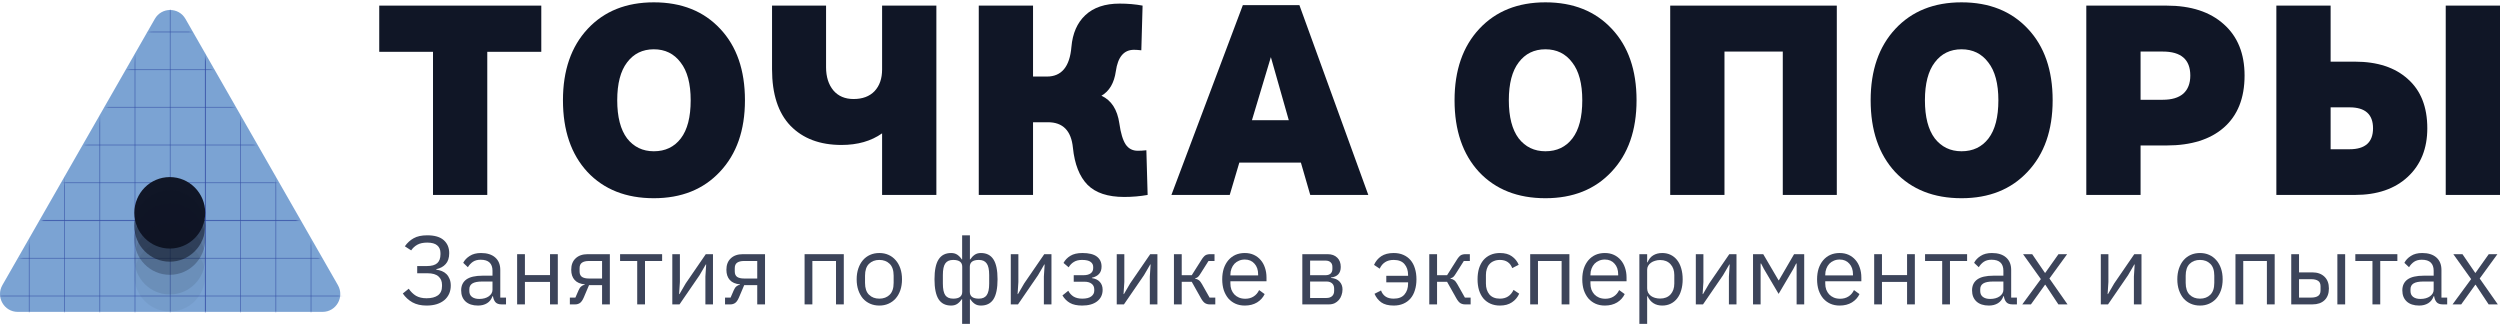 <?xml version="1.0" encoding="UTF-8"?> <svg xmlns="http://www.w3.org/2000/svg" width="1002" height="130" viewBox="0 0 1002 130" fill="none"> <path d="M152 2.252H216.951V20.766H195.301V78.129H173.549V20.766H152V2.252Z" fill="#101626"></path> <path d="M262.054 0.937C273.183 0.937 282.052 4.478 288.662 11.56C295.271 18.574 298.576 28.118 298.576 40.191C298.576 52.196 295.238 61.74 288.561 68.822C281.951 75.903 273.115 79.445 262.054 79.445C250.925 79.445 242.056 75.937 235.447 68.923C228.904 61.841 225.633 52.264 225.633 40.191C225.633 28.185 228.938 18.642 235.548 11.56C242.157 4.478 250.993 0.937 262.054 0.937ZM272.778 25.015C270.148 21.508 266.573 19.755 262.054 19.755C257.535 19.755 253.961 21.508 251.33 25.015C248.7 28.455 247.385 33.514 247.385 40.191C247.385 46.868 248.7 51.96 251.33 55.467C254.028 58.907 257.603 60.627 262.054 60.627C266.64 60.627 270.249 58.907 272.879 55.467C275.51 52.028 276.825 46.935 276.825 40.191C276.825 33.514 275.476 28.455 272.778 25.015Z" fill="#101626"></path> <path d="M309.435 2.252H331.086V26.938C331.086 30.782 332.064 33.885 334.02 36.245C335.975 38.538 338.673 39.685 342.113 39.685C345.688 39.685 348.487 38.639 350.51 36.549C352.534 34.39 353.545 31.49 353.545 27.848V2.252H375.297V78.129H353.545V53.444C349.161 56.547 343.732 58.098 337.257 58.098C328.624 58.098 321.812 55.535 316.821 50.409C311.897 45.283 309.435 37.729 309.435 27.747V2.252Z" fill="#101626"></path> <path d="M459.466 60.222L459.972 78.129C456.937 78.669 453.801 78.939 450.564 78.939C444.021 78.939 439.131 77.32 435.894 74.082C432.657 70.778 430.701 65.82 430.026 59.211C429.352 52.398 426.013 48.992 420.01 48.992H414.041V78.129H392.29V2.252H414.041V30.681H419.606C425.474 30.681 428.745 26.735 429.419 18.844C429.891 13.381 431.746 9.132 434.983 6.097C438.288 2.994 442.875 1.443 448.742 1.443C452.047 1.443 455.116 1.713 457.949 2.252L457.443 20.159C456.229 20.024 455.251 19.957 454.509 19.957C450.462 19.957 448.034 22.823 447.225 28.556C446.55 33.278 444.628 36.549 441.458 38.37C445.438 40.191 447.832 43.9 448.641 49.498C449.181 53.343 450.024 56.142 451.171 57.895C452.317 59.581 453.936 60.425 456.027 60.425C457.106 60.425 458.252 60.357 459.466 60.222Z" fill="#101626"></path> <path d="M498.135 2.05H520.797L548.416 78.129H525.148L521.404 65.18H496.719L492.874 78.129H469.504L498.135 2.05ZM509.365 22.891L501.777 48.183H516.548L509.365 22.891Z" fill="#101626"></path> <path d="M619.407 0.937C630.536 0.937 639.405 4.478 646.015 11.56C652.625 18.574 655.929 28.118 655.929 40.191C655.929 52.196 652.591 61.74 645.914 68.822C639.304 75.903 630.469 79.445 619.407 79.445C608.279 79.445 599.41 75.937 592.8 68.923C586.258 61.841 582.986 52.264 582.986 40.191C582.986 28.185 586.291 18.642 592.901 11.56C599.511 4.478 608.346 0.937 619.407 0.937ZM630.131 25.015C627.501 21.508 623.926 19.755 619.407 19.755C614.888 19.755 611.314 21.508 608.683 25.015C606.053 28.455 604.738 33.514 604.738 40.191C604.738 46.868 606.053 51.96 608.683 55.467C611.381 58.907 614.956 60.627 619.407 60.627C623.994 60.627 627.602 58.907 630.232 55.467C632.863 52.028 634.178 46.935 634.178 40.191C634.178 33.514 632.829 28.455 630.131 25.015Z" fill="#101626"></path> <path d="M669.419 2.252H736.191V78.129H714.541V20.665H691.17V78.129H669.419V2.252Z" fill="#101626"></path> <path d="M786.179 0.937C797.307 0.937 806.177 4.478 812.786 11.56C819.396 18.574 822.701 28.118 822.701 40.191C822.701 52.196 819.362 61.74 812.685 68.822C806.075 75.903 797.24 79.445 786.179 79.445C775.05 79.445 766.181 75.937 759.571 68.923C753.029 61.841 749.758 52.264 749.758 40.191C749.758 28.185 753.063 18.642 759.672 11.56C766.282 4.478 775.118 0.937 786.179 0.937ZM796.903 25.015C794.272 21.508 790.698 19.755 786.179 19.755C781.66 19.755 778.085 21.508 775.455 25.015C772.824 28.455 771.509 33.514 771.509 40.191C771.509 46.868 772.824 51.96 775.455 55.467C778.153 58.907 781.727 60.627 786.179 60.627C790.765 60.627 794.374 58.907 797.004 55.467C799.634 52.028 800.949 46.935 800.949 40.191C800.949 33.514 799.601 28.455 796.903 25.015Z" fill="#101626"></path> <path d="M836.19 2.252H868.362C878.142 2.252 885.797 4.748 891.328 9.739C896.858 14.662 899.624 21.508 899.624 30.276C899.624 39.314 896.858 46.261 891.328 51.117C885.865 55.906 878.209 58.3 868.362 58.3H857.942V78.129H836.19V2.252ZM857.942 20.665V39.988H866.845C870.419 39.988 873.151 39.179 875.039 37.56C876.928 35.874 877.872 33.446 877.872 30.276C877.872 23.869 874.196 20.665 866.845 20.665H857.942Z" fill="#101626"></path> <path d="M980.249 2.252H1002V78.129H980.249V2.252ZM912.364 2.252H934.115V24.712H943.828C952.865 24.712 959.947 27.039 965.073 31.692C970.266 36.279 972.863 42.855 972.863 51.42C972.863 59.514 970.266 65.989 965.073 70.845C959.88 75.701 952.798 78.129 943.828 78.129H912.364V2.252ZM934.115 43.023V59.818H941.703C947.975 59.818 951.112 57.019 951.112 51.42C951.112 45.822 947.975 43.023 941.703 43.023H934.115Z" fill="#101626"></path> <path d="M62.055 7.575C64.784 2.808 71.606 2.808 74.335 7.575L135.43 114.275C138.159 119.041 134.748 124.999 129.29 124.999L7.101 124.999C1.643 124.999 -1.768 119.041 0.96 114.275L62.055 7.575Z" fill="#7BA3D3"></path> <mask id="mask0_126_2202" style="mask-type:alpha" maskUnits="userSpaceOnUse" x="0" y="4" width="137" height="121"> <path d="M63.494 6.725C65.563 3.092 70.827 3.092 72.896 6.725L135.681 116.98C137.72 120.561 135.119 125 130.98 125H5.41C1.272 125 -1.33 120.561 0.709 116.98L63.494 6.725Z" fill="#7BA3D3"></path> </mask> <g mask="url(#mask0_126_2202)"> <path fill-rule="evenodd" clip-rule="evenodd" d="M40.161 -2.112L40.161 88.51L39.802 88.51L39.802 -2.112L40.161 -2.112Z" fill="#334DA4" fill-opacity="0.6"></path> <path fill-rule="evenodd" clip-rule="evenodd" d="M54.286 -2.112L54.286 88.51L53.927 88.51L53.927 -2.112L54.286 -2.112Z" fill="#334DA4" fill-opacity="0.6"></path> <path fill-rule="evenodd" clip-rule="evenodd" d="M11.912 -2.112L11.912 88.51L11.553 88.51L11.553 -2.112L11.912 -2.112Z" fill="#334DA4" fill-opacity="0.6"></path> <path fill-rule="evenodd" clip-rule="evenodd" d="M68.41 -2.112L68.41 88.51L68.051 88.51L68.051 -2.112L68.41 -2.112Z" fill="#334DA4" fill-opacity="0.6"></path> <path fill-rule="evenodd" clip-rule="evenodd" d="M26.036 -2.112L26.036 88.51L25.677 88.51L25.677 -2.112L26.036 -2.112Z" fill="#334DA4" fill-opacity="0.6"></path> <path fill-rule="evenodd" clip-rule="evenodd" d="M82.535 -2.112L82.535 88.51L82.176 88.51L82.176 -2.112L82.535 -2.112Z" fill="#334DA4" fill-opacity="0.6"></path> <path fill-rule="evenodd" clip-rule="evenodd" d="M82.535 43.198L-16.337 43.198L-16.337 42.836L82.535 42.836L82.535 43.198Z" fill="#334DA4" fill-opacity="0.6"></path> <path fill-rule="evenodd" clip-rule="evenodd" d="M82.535 58.302L-16.337 58.302L-16.337 57.94L82.535 57.94L82.535 58.302Z" fill="#334DA4" fill-opacity="0.6"></path> <path fill-rule="evenodd" clip-rule="evenodd" d="M82.535 12.991L-16.337 12.991L-16.337 12.629L82.535 12.629L82.535 12.991Z" fill="#334DA4" fill-opacity="0.6"></path> <path fill-rule="evenodd" clip-rule="evenodd" d="M82.535 73.406L-16.337 73.406L-16.337 73.044L82.535 73.044L82.535 73.406Z" fill="#334DA4" fill-opacity="0.6"></path> <path fill-rule="evenodd" clip-rule="evenodd" d="M82.535 28.095L-16.337 28.095L-16.337 27.733L82.535 27.733L82.535 28.095Z" fill="#334DA4" fill-opacity="0.6"></path> <path fill-rule="evenodd" clip-rule="evenodd" d="M82.535 88.509L-16.337 88.509L-16.337 88.147L82.535 88.147L82.535 88.509Z" fill="#334DA4" fill-opacity="0.6"></path> <path fill-rule="evenodd" clip-rule="evenodd" d="M40.161 88.611L40.161 179.233L39.802 179.233L39.802 88.611L40.161 88.611Z" fill="#334DA4" fill-opacity="0.6"></path> <path fill-rule="evenodd" clip-rule="evenodd" d="M54.286 88.611L54.286 179.233L53.927 179.233L53.927 88.611L54.286 88.611Z" fill="#334DA4" fill-opacity="0.6"></path> <path fill-rule="evenodd" clip-rule="evenodd" d="M11.912 88.611L11.912 179.233L11.553 179.233L11.553 88.611L11.912 88.611Z" fill="#334DA4" fill-opacity="0.6"></path> <path fill-rule="evenodd" clip-rule="evenodd" d="M68.41 88.611L68.41 179.233L68.051 179.233L68.051 88.611L68.41 88.611Z" fill="#334DA4" fill-opacity="0.6"></path> <path fill-rule="evenodd" clip-rule="evenodd" d="M26.036 88.611L26.036 179.233L25.677 179.233L25.677 88.611L26.036 88.611Z" fill="#334DA4" fill-opacity="0.6"></path> <path fill-rule="evenodd" clip-rule="evenodd" d="M82.535 88.611L82.535 179.233L82.176 179.233L82.176 88.611L82.535 88.611Z" fill="#334DA4" fill-opacity="0.6"></path> <path fill-rule="evenodd" clip-rule="evenodd" d="M82.535 88.611L-17.279 88.611L-17.279 88.249L82.535 88.249L82.535 88.611Z" fill="#334DA4" fill-opacity="0.6"></path> <path fill-rule="evenodd" clip-rule="evenodd" d="M82.535 103.714L-16.337 103.714L-16.337 103.353L82.535 103.353L82.535 103.714Z" fill="#334DA4" fill-opacity="0.6"></path> <path fill-rule="evenodd" clip-rule="evenodd" d="M82.535 118.818L-16.337 118.818L-16.337 118.457L82.535 118.457L82.535 118.818Z" fill="#334DA4" fill-opacity="0.6"></path> <path fill-rule="evenodd" clip-rule="evenodd" d="M82.469 -2.112L82.469 88.51L82.11 88.51L82.11 -2.112L82.469 -2.112Z" fill="#334DA4" fill-opacity="0.6"></path> <path fill-rule="evenodd" clip-rule="evenodd" d="M96.593 -2.112L96.593 88.51L96.234 88.51L96.234 -2.112L96.593 -2.112Z" fill="#334DA4" fill-opacity="0.6"></path> <path fill-rule="evenodd" clip-rule="evenodd" d="M110.718 -2.112L110.718 88.51L110.359 88.51L110.359 -2.112L110.718 -2.112Z" fill="#334DA4" fill-opacity="0.6"></path> <path fill-rule="evenodd" clip-rule="evenodd" d="M124.842 -2.112L124.842 88.51L124.484 88.51L124.484 -2.112L124.842 -2.112Z" fill="#334DA4" fill-opacity="0.6"></path> <path fill-rule="evenodd" clip-rule="evenodd" d="M181.341 43.198L82.468 43.198L82.468 42.836L181.341 42.836L181.341 43.198Z" fill="#334DA4" fill-opacity="0.6"></path> <path fill-rule="evenodd" clip-rule="evenodd" d="M181.341 58.302L82.468 58.302L82.468 57.94L181.341 57.94L181.341 58.302Z" fill="#334DA4" fill-opacity="0.6"></path> <path fill-rule="evenodd" clip-rule="evenodd" d="M181.341 12.991L82.468 12.991L82.468 12.629L181.341 12.629L181.341 12.991Z" fill="#334DA4" fill-opacity="0.6"></path> <path fill-rule="evenodd" clip-rule="evenodd" d="M181.341 73.406L82.468 73.406L82.468 73.044L181.341 73.044L181.341 73.406Z" fill="#334DA4" fill-opacity="0.6"></path> <path fill-rule="evenodd" clip-rule="evenodd" d="M181.341 28.095L82.468 28.095L82.468 27.733L181.341 27.733L181.341 28.095Z" fill="#334DA4" fill-opacity="0.6"></path> <path fill-rule="evenodd" clip-rule="evenodd" d="M181.341 88.509L82.468 88.509L82.468 88.147L181.341 88.147L181.341 88.509Z" fill="#334DA4" fill-opacity="0.6"></path> <path fill-rule="evenodd" clip-rule="evenodd" d="M82.469 88.611L82.469 179.233L82.11 179.233L82.11 88.611L82.469 88.611Z" fill="#334DA4" fill-opacity="0.6"></path> <path fill-rule="evenodd" clip-rule="evenodd" d="M96.593 88.611L96.593 179.233L96.234 179.233L96.234 88.611L96.593 88.611Z" fill="#334DA4" fill-opacity="0.6"></path> <path fill-rule="evenodd" clip-rule="evenodd" d="M110.718 88.611L110.718 179.233L110.359 179.233L110.359 88.611L110.718 88.611Z" fill="#334DA4" fill-opacity="0.6"></path> <path fill-rule="evenodd" clip-rule="evenodd" d="M124.842 88.611L124.842 179.233L124.484 179.233L124.484 88.611L124.842 88.611Z" fill="#334DA4" fill-opacity="0.6"></path> <path fill-rule="evenodd" clip-rule="evenodd" d="M181.341 88.611L81.527 88.611L81.527 88.249L181.341 88.249L181.341 88.611Z" fill="#334DA4" fill-opacity="0.6"></path> <path fill-rule="evenodd" clip-rule="evenodd" d="M181.341 103.714L82.468 103.714L82.468 103.353L181.341 103.353L181.341 103.714Z" fill="#334DA4" fill-opacity="0.6"></path> <path fill-rule="evenodd" clip-rule="evenodd" d="M181.341 118.818L82.468 118.818L82.468 118.457L181.341 118.457L181.341 118.818Z" fill="#334DA4" fill-opacity="0.6"></path> </g> <path d="M82.253 85.299C82.253 93.21 75.892 99.624 68.046 99.624C60.199 99.624 53.838 93.21 53.838 85.299C53.838 77.387 60.199 70.973 68.046 70.973C75.892 70.973 82.253 77.387 82.253 85.299Z" fill="#101626"></path> <path d="M82.253 90.557C82.253 98.469 75.892 104.883 68.046 104.883C60.199 104.883 53.838 98.469 53.838 90.557C53.838 82.645 60.199 76.232 68.046 76.232C75.892 76.232 82.253 82.645 82.253 90.557Z" fill="#101626" fill-opacity="0.54"></path> <path d="M82.253 95.817C82.253 103.729 75.892 110.143 68.046 110.143C60.199 110.143 53.838 103.729 53.838 95.817C53.838 87.905 60.199 81.491 68.046 81.491C75.892 81.491 82.253 87.905 82.253 95.817Z" fill="#101626" fill-opacity="0.27"></path> <path d="M82.253 103.705C82.253 111.617 75.892 118.031 68.046 118.031C60.199 118.031 53.838 111.617 53.838 103.705C53.838 95.793 60.199 89.38 68.046 89.38C75.892 89.38 82.253 95.793 82.253 103.705Z" fill="#101626" fill-opacity="0.1"></path> <path d="M82.253 110.542C82.253 118.454 75.892 124.868 68.046 124.868C60.199 124.868 53.838 118.454 53.838 110.542C53.838 102.63 60.199 96.217 68.046 96.217C75.892 96.217 82.253 102.63 82.253 110.542Z" fill="#101626" fill-opacity="0.05"></path> <path d="M170.959 122.468C168.749 122.468 166.864 122.039 165.304 121.181C163.744 120.297 162.457 119.114 161.443 117.632L163.822 115.721C164.654 116.943 165.629 117.892 166.747 118.568C167.891 119.218 169.295 119.543 170.959 119.543C172.909 119.543 174.43 119.153 175.522 118.373C176.614 117.567 177.16 116.332 177.16 114.668V114.161C177.16 112.757 176.692 111.639 175.756 110.807C174.82 109.949 173.338 109.52 171.31 109.52H167.215V106.634H171.076C173 106.634 174.391 106.244 175.249 105.464C176.107 104.684 176.536 103.514 176.536 101.954V101.408C176.536 100.082 176.094 99.055 175.21 98.327C174.352 97.599 173.026 97.235 171.232 97.235C169.594 97.235 168.268 97.521 167.254 98.093C166.24 98.665 165.421 99.419 164.797 100.355L162.262 98.717C163.25 97.313 164.433 96.234 165.811 95.48C167.189 94.7 168.996 94.31 171.232 94.31C174.196 94.31 176.406 94.96 177.862 96.26C179.318 97.56 180.046 99.289 180.046 101.447C180.046 103.319 179.578 104.775 178.642 105.815C177.732 106.855 176.471 107.544 174.859 107.882V108.077C175.665 108.181 176.419 108.376 177.121 108.662C177.823 108.948 178.434 109.351 178.954 109.871C179.474 110.391 179.89 111.041 180.202 111.821C180.514 112.575 180.67 113.459 180.67 114.473C180.67 115.669 180.449 116.761 180.007 117.749C179.565 118.737 178.928 119.582 178.096 120.284C177.264 120.986 176.237 121.532 175.015 121.922C173.819 122.286 172.467 122.468 170.959 122.468Z" fill="#3C445A"></path> <path d="M201.058 122C199.888 122 199.043 121.688 198.523 121.064C198.029 120.44 197.717 119.66 197.587 118.724H197.392C196.95 119.972 196.222 120.908 195.208 121.532C194.194 122.156 192.985 122.468 191.581 122.468C189.449 122.468 187.785 121.922 186.589 120.83C185.419 119.738 184.834 118.256 184.834 116.384C184.834 114.486 185.523 113.03 186.901 112.016C188.305 111.002 190.476 110.495 193.414 110.495H197.392V108.506C197.392 107.076 197.002 105.984 196.222 105.23C195.442 104.476 194.246 104.099 192.634 104.099C191.412 104.099 190.385 104.372 189.553 104.918C188.747 105.464 188.071 106.192 187.525 107.102L185.653 105.347C186.199 104.255 187.07 103.332 188.266 102.578C189.462 101.798 190.97 101.408 192.79 101.408C195.234 101.408 197.132 102.006 198.484 103.202C199.836 104.398 200.512 106.062 200.512 108.194V119.27H202.813V122H201.058ZM192.088 119.816C192.868 119.816 193.583 119.725 194.233 119.543C194.883 119.361 195.442 119.101 195.91 118.763C196.378 118.425 196.742 118.035 197.002 117.593C197.262 117.151 197.392 116.67 197.392 116.15V112.835H193.258C191.464 112.835 190.151 113.095 189.319 113.615C188.513 114.135 188.11 114.889 188.11 115.877V116.696C188.11 117.684 188.461 118.451 189.163 118.997C189.891 119.543 190.866 119.816 192.088 119.816Z" fill="#3C445A"></path> <path d="M207.266 101.876H210.386V110.261H220.448V101.876H223.568V122H220.448V112.991H210.386V122H207.266V101.876Z" fill="#3C445A"></path> <path d="M228.4 119.27H230.623L231.91 116.306C232.196 115.63 232.547 115.123 232.963 114.785C233.379 114.421 233.847 114.2 234.367 114.122V113.966C232.573 113.81 231.221 113.225 230.311 112.211C229.401 111.197 228.946 109.832 228.946 108.116C228.946 106.166 229.531 104.645 230.701 103.553C231.871 102.435 233.483 101.876 235.537 101.876H244.429V122H241.309V114.278H236.083L233.977 119.231C233.509 120.323 232.989 121.064 232.417 121.454C231.871 121.818 231.247 122 230.545 122H228.4V119.27ZM241.309 111.626V104.606H236.005C234.835 104.606 233.925 104.827 233.275 105.269C232.625 105.711 232.3 106.452 232.3 107.492V108.779C232.3 109.819 232.625 110.56 233.275 111.002C233.925 111.418 234.835 111.626 236.005 111.626H241.309Z" fill="#3C445A"></path> <path d="M255.394 104.606H248.53V101.876H265.378V104.606H258.514V122H255.394V104.606Z" fill="#3C445A"></path> <path d="M269.461 101.876H272.503V113.03L272.19 117.866H272.347L274.842 113.576L282.877 101.876H285.763V122H282.72V110.846L283.033 106.01H282.877L280.381 110.3L272.347 122H269.461V101.876Z" fill="#3C445A"></path> <path d="M290.594 119.27H292.817L294.104 116.306C294.39 115.63 294.741 115.123 295.157 114.785C295.573 114.421 296.041 114.2 296.561 114.122V113.966C294.767 113.81 293.415 113.225 292.505 112.211C291.595 111.197 291.14 109.832 291.14 108.116C291.14 106.166 291.725 104.645 292.895 103.553C294.065 102.435 295.677 101.876 297.731 101.876H306.623V122H303.503V114.278H298.277L296.171 119.231C295.703 120.323 295.183 121.064 294.611 121.454C294.065 121.818 293.441 122 292.739 122H290.594V119.27ZM303.503 111.626V104.606H298.199C297.029 104.606 296.119 104.827 295.469 105.269C294.819 105.711 294.494 106.452 294.494 107.492V108.779C294.494 109.819 294.819 110.56 295.469 111.002C296.119 111.418 297.029 111.626 298.199 111.626H303.503Z" fill="#3C445A"></path> <path d="M322.476 101.876H338.193V122H335.073V104.606H325.596V122H322.476V101.876Z" fill="#3C445A"></path> <path d="M352.438 122.468C351.086 122.468 349.851 122.221 348.733 121.727C347.615 121.233 346.653 120.531 345.847 119.621C345.067 118.685 344.456 117.58 344.014 116.306C343.572 115.006 343.351 113.55 343.351 111.938C343.351 110.352 343.572 108.909 344.014 107.609C344.456 106.309 345.067 105.204 345.847 104.294C346.653 103.358 347.615 102.643 348.733 102.149C349.851 101.655 351.086 101.408 352.438 101.408C353.79 101.408 355.012 101.655 356.104 102.149C357.222 102.643 358.184 103.358 358.99 104.294C359.796 105.204 360.42 106.309 360.862 107.609C361.304 108.909 361.525 110.352 361.525 111.938C361.525 113.55 361.304 115.006 360.862 116.306C360.42 117.58 359.796 118.685 358.99 119.621C358.184 120.531 357.222 121.233 356.104 121.727C355.012 122.221 353.79 122.468 352.438 122.468ZM352.438 119.699C354.128 119.699 355.506 119.179 356.572 118.139C357.638 117.099 358.171 115.513 358.171 113.381V110.495C358.171 108.363 357.638 106.777 356.572 105.737C355.506 104.697 354.128 104.177 352.438 104.177C350.748 104.177 349.37 104.697 348.304 105.737C347.238 106.777 346.705 108.363 346.705 110.495V113.381C346.705 115.513 347.238 117.099 348.304 118.139C349.37 119.179 350.748 119.699 352.438 119.699Z" fill="#3C445A"></path> <path d="M385.623 119.894H385.506C384.986 120.674 384.388 121.298 383.712 121.766C383.036 122.234 382.204 122.468 381.216 122.468C378.954 122.468 377.277 121.623 376.185 119.933C375.093 118.217 374.547 115.552 374.547 111.938C374.547 108.324 375.093 105.672 376.185 103.982C377.277 102.266 378.954 101.408 381.216 101.408C382.204 101.408 383.036 101.642 383.712 102.11C384.388 102.578 384.986 103.202 385.506 103.982H385.623V94.31H388.743V103.982H388.86C389.38 103.202 389.978 102.578 390.654 102.11C391.33 101.642 392.162 101.408 393.15 101.408C395.412 101.408 397.089 102.266 398.181 103.982C399.273 105.672 399.819 108.324 399.819 111.938C399.819 115.552 399.273 118.217 398.181 119.933C397.089 121.623 395.412 122.468 393.15 122.468C392.162 122.468 391.33 122.234 390.654 121.766C389.978 121.298 389.38 120.674 388.86 119.894H388.743V129.8H385.623V119.894ZM382.035 119.699C384.453 119.699 385.662 118.789 385.662 116.969V106.907C385.662 105.087 384.453 104.177 382.035 104.177C380.579 104.177 379.526 104.645 378.876 105.581C378.226 106.491 377.901 108.038 377.901 110.222V113.654C377.901 115.838 378.226 117.398 378.876 118.334C379.526 119.244 380.579 119.699 382.035 119.699ZM392.331 119.699C393.761 119.699 394.801 119.244 395.451 118.334C396.127 117.398 396.465 115.838 396.465 113.654V110.222C396.465 108.038 396.127 106.491 395.451 105.581C394.801 104.645 393.761 104.177 392.331 104.177C389.913 104.177 388.704 105.087 388.704 106.907V116.969C388.704 118.789 389.913 119.699 392.331 119.699Z" fill="#3C445A"></path> <path d="M405.123 101.876H408.165V113.03L407.853 117.866H408.009L410.505 113.576L418.539 101.876H421.425V122H418.383V110.846L418.695 106.01H418.539L416.043 110.3L408.009 122H405.123V101.876Z" fill="#3C445A"></path> <path d="M433.744 122.468C431.69 122.468 430.052 122.117 428.83 121.415C427.608 120.713 426.607 119.712 425.827 118.412L428.167 116.54C428.687 117.528 429.402 118.308 430.312 118.88C431.248 119.426 432.392 119.699 433.744 119.699C435.382 119.699 436.591 119.4 437.371 118.802C438.177 118.204 438.58 117.437 438.58 116.501V116.033C438.58 115.019 438.229 114.252 437.527 113.732C436.851 113.186 435.889 112.913 434.641 112.913H430.351V110.3H434.251C435.499 110.3 436.461 110.053 437.137 109.559C437.813 109.065 438.151 108.363 438.151 107.453V106.985C438.151 106.127 437.8 105.451 437.098 104.957C436.422 104.437 435.278 104.177 433.666 104.177C432.34 104.177 431.248 104.45 430.39 104.996C429.532 105.516 428.843 106.231 428.323 107.141L426.256 105.386C426.88 104.216 427.79 103.267 428.986 102.539C430.208 101.785 431.82 101.408 433.822 101.408C436.448 101.408 438.385 101.889 439.633 102.851C440.881 103.813 441.505 105.139 441.505 106.829C441.505 108.077 441.167 109.065 440.491 109.793C439.841 110.521 438.892 111.028 437.644 111.314V111.47C439.074 111.678 440.14 112.198 440.842 113.03C441.57 113.836 441.934 114.876 441.934 116.15C441.934 118.1 441.193 119.647 439.711 120.791C438.255 121.909 436.266 122.468 433.744 122.468Z" fill="#3C445A"></path> <path d="M447.588 101.876H450.63V113.03L450.318 117.866H450.474L452.97 113.576L461.004 101.876H463.89V122H460.848V110.846L461.16 106.01H461.004L458.508 110.3L450.474 122H447.588V101.876Z" fill="#3C445A"></path> <path d="M470.516 101.876H473.636V110.3H477.653L481.553 104.138C481.839 103.67 482.112 103.293 482.372 103.007C482.632 102.695 482.892 102.461 483.152 102.305C483.412 102.149 483.685 102.045 483.971 101.993C484.257 101.915 484.582 101.876 484.946 101.876H486.779V104.606H484.361L481.202 109.598C480.994 109.936 480.812 110.209 480.656 110.417C480.5 110.625 480.344 110.807 480.188 110.963C480.032 111.093 479.863 111.21 479.681 111.314C479.499 111.392 479.278 111.47 479.018 111.548V111.704C479.564 111.782 480.032 111.964 480.422 112.25C480.838 112.51 481.267 113.03 481.709 113.81L484.79 119.27H487.091V122H484.829C484.153 122 483.529 121.831 482.957 121.493C482.411 121.129 481.878 120.479 481.358 119.543L477.653 112.952H473.636V122H470.516V101.876Z" fill="#3C445A"></path> <path d="M498.915 122.468C497.537 122.468 496.289 122.221 495.171 121.727C494.079 121.233 493.13 120.531 492.324 119.621C491.544 118.685 490.933 117.58 490.491 116.306C490.075 115.006 489.867 113.55 489.867 111.938C489.867 110.352 490.075 108.909 490.491 107.609C490.933 106.309 491.544 105.204 492.324 104.294C493.13 103.358 494.079 102.643 495.171 102.149C496.289 101.655 497.537 101.408 498.915 101.408C500.267 101.408 501.476 101.655 502.542 102.149C503.608 102.643 504.518 103.332 505.272 104.216C506.026 105.074 506.598 106.101 506.988 107.297C507.404 108.493 507.612 109.806 507.612 111.236V112.718H493.143V113.654C493.143 114.512 493.273 115.318 493.533 116.072C493.819 116.8 494.209 117.437 494.703 117.983C495.223 118.529 495.847 118.958 496.575 119.27C497.329 119.582 498.174 119.738 499.11 119.738C500.384 119.738 501.489 119.439 502.425 118.841C503.387 118.243 504.128 117.385 504.648 116.267L506.871 117.866C506.221 119.244 505.207 120.362 503.829 121.22C502.451 122.052 500.813 122.468 498.915 122.468ZM498.915 104.021C498.057 104.021 497.277 104.177 496.575 104.489C495.873 104.775 495.262 105.191 494.742 105.737C494.248 106.283 493.858 106.933 493.572 107.687C493.286 108.415 493.143 109.221 493.143 110.105V110.378H504.258V109.949C504.258 108.155 503.764 106.725 502.776 105.659C501.814 104.567 500.527 104.021 498.915 104.021Z" fill="#3C445A"></path> <path d="M521.97 101.876H532.11C533.748 101.876 535.035 102.344 535.971 103.28C536.907 104.19 537.375 105.425 537.375 106.985C537.375 109.507 536.062 110.924 533.436 111.236V111.392C534.996 111.522 536.153 112.016 536.907 112.874C537.687 113.706 538.077 114.746 538.077 115.994C538.077 116.8 537.947 117.567 537.687 118.295C537.453 119.023 537.102 119.66 536.634 120.206C536.166 120.752 535.594 121.194 534.918 121.532C534.242 121.844 533.475 122 532.617 122H521.97V101.876ZM531.681 119.426C532.617 119.426 533.358 119.179 533.904 118.685C534.45 118.191 534.723 117.489 534.723 116.579V115.682C534.723 114.772 534.45 114.07 533.904 113.576C533.358 113.082 532.617 112.835 531.681 112.835H525.09V119.426H531.681ZM531.291 110.3C532.149 110.3 532.812 110.092 533.28 109.676C533.774 109.234 534.021 108.61 534.021 107.804V106.946C534.021 106.14 533.774 105.529 533.28 105.113C532.812 104.671 532.149 104.45 531.291 104.45H525.09V110.3H531.291Z" fill="#3C445A"></path> <path d="M555.625 110.534H564.361V110.222C564.361 108.428 563.88 106.972 562.918 105.854C561.982 104.736 560.539 104.177 558.589 104.177C557.211 104.177 556.067 104.476 555.157 105.074C554.247 105.646 553.519 106.517 552.973 107.687L550.711 106.166C551.361 104.71 552.323 103.553 553.597 102.695C554.897 101.837 556.561 101.408 558.589 101.408C560.045 101.408 561.332 101.655 562.45 102.149C563.594 102.643 564.556 103.345 565.336 104.255C566.116 105.165 566.701 106.27 567.091 107.57C567.507 108.87 567.715 110.326 567.715 111.938C567.715 113.55 567.507 115.006 567.091 116.306C566.701 117.606 566.116 118.711 565.336 119.621C564.556 120.531 563.594 121.233 562.45 121.727C561.332 122.221 560.045 122.468 558.589 122.468C556.483 122.468 554.819 122.039 553.597 121.181C552.401 120.297 551.504 119.153 550.906 117.749L553.519 116.423C553.883 117.463 554.481 118.269 555.313 118.841C556.145 119.413 557.237 119.699 558.589 119.699C560.539 119.699 561.982 119.14 562.918 118.022C563.88 116.904 564.361 115.448 564.361 113.654V113.147H555.625V110.534Z" fill="#3C445A"></path> <path d="M572.853 101.876H575.973V110.3H579.99L583.89 104.138C584.176 103.67 584.449 103.293 584.709 103.007C584.969 102.695 585.229 102.461 585.489 102.305C585.749 102.149 586.022 102.045 586.308 101.993C586.594 101.915 586.919 101.876 587.283 101.876H589.116V104.606H586.698L583.539 109.598C583.331 109.936 583.149 110.209 582.993 110.417C582.837 110.625 582.681 110.807 582.525 110.963C582.369 111.093 582.2 111.21 582.018 111.314C581.836 111.392 581.615 111.47 581.355 111.548V111.704C581.901 111.782 582.369 111.964 582.759 112.25C583.175 112.51 583.604 113.03 584.046 113.81L587.127 119.27H589.428V122H587.166C586.49 122 585.866 121.831 585.294 121.493C584.748 121.129 584.215 120.479 583.695 119.543L579.99 112.952H575.973V122H572.853V101.876Z" fill="#3C445A"></path> <path d="M601.174 122.468C599.77 122.468 598.509 122.221 597.391 121.727C596.273 121.233 595.324 120.531 594.544 119.621C593.79 118.711 593.205 117.606 592.789 116.306C592.399 115.006 592.204 113.55 592.204 111.938C592.204 110.326 592.399 108.87 592.789 107.57C593.205 106.27 593.79 105.165 594.544 104.255C595.324 103.345 596.273 102.643 597.391 102.149C598.509 101.655 599.77 101.408 601.174 101.408C603.176 101.408 604.775 101.85 605.971 102.734C607.193 103.592 608.103 104.723 608.701 106.127L606.088 107.453C605.724 106.413 605.126 105.607 604.294 105.035C603.462 104.463 602.422 104.177 601.174 104.177C600.238 104.177 599.419 104.333 598.717 104.645C598.015 104.931 597.43 105.347 596.962 105.893C596.494 106.413 596.143 107.05 595.909 107.804C595.675 108.532 595.558 109.338 595.558 110.222V113.654C595.558 115.422 596.026 116.878 596.962 118.022C597.924 119.14 599.328 119.699 601.174 119.699C603.696 119.699 605.516 118.529 606.634 116.189L608.896 117.71C608.246 119.166 607.271 120.323 605.971 121.181C604.697 122.039 603.098 122.468 601.174 122.468Z" fill="#3C445A"></path> <path d="M613.3 101.876H629.017V122H625.897V104.606H616.42V122H613.3V101.876Z" fill="#3C445A"></path> <path d="M643.223 122.468C641.845 122.468 640.597 122.221 639.479 121.727C638.387 121.233 637.438 120.531 636.632 119.621C635.852 118.685 635.241 117.58 634.799 116.306C634.383 115.006 634.175 113.55 634.175 111.938C634.175 110.352 634.383 108.909 634.799 107.609C635.241 106.309 635.852 105.204 636.632 104.294C637.438 103.358 638.387 102.643 639.479 102.149C640.597 101.655 641.845 101.408 643.223 101.408C644.575 101.408 645.784 101.655 646.85 102.149C647.916 102.643 648.826 103.332 649.58 104.216C650.334 105.074 650.906 106.101 651.296 107.297C651.712 108.493 651.92 109.806 651.92 111.236V112.718H637.451V113.654C637.451 114.512 637.581 115.318 637.841 116.072C638.127 116.8 638.517 117.437 639.011 117.983C639.531 118.529 640.155 118.958 640.883 119.27C641.637 119.582 642.482 119.738 643.418 119.738C644.692 119.738 645.797 119.439 646.733 118.841C647.695 118.243 648.436 117.385 648.956 116.267L651.179 117.866C650.529 119.244 649.515 120.362 648.137 121.22C646.759 122.052 645.121 122.468 643.223 122.468ZM643.223 104.021C642.365 104.021 641.585 104.177 640.883 104.489C640.181 104.775 639.57 105.191 639.05 105.737C638.556 106.283 638.166 106.933 637.88 107.687C637.594 108.415 637.451 109.221 637.451 110.105V110.378H648.566V109.949C648.566 108.155 648.072 106.725 647.084 105.659C646.122 104.567 644.835 104.021 643.223 104.021Z" fill="#3C445A"></path> <path d="M657.061 101.876H660.181V105.152H660.337C660.857 103.878 661.611 102.942 662.599 102.344C663.613 101.72 664.822 101.408 666.226 101.408C667.474 101.408 668.605 101.655 669.619 102.149C670.633 102.643 671.491 103.345 672.193 104.255C672.921 105.165 673.467 106.27 673.831 107.57C674.221 108.87 674.416 110.326 674.416 111.938C674.416 113.55 674.221 115.006 673.831 116.306C673.467 117.606 672.921 118.711 672.193 119.621C671.491 120.531 670.633 121.233 669.619 121.727C668.605 122.221 667.474 122.468 666.226 122.468C663.496 122.468 661.533 121.22 660.337 118.724H660.181V129.8H657.061V101.876ZM665.368 119.66C667.136 119.66 668.527 119.114 669.541 118.022C670.555 116.904 671.062 115.448 671.062 113.654V110.222C671.062 108.428 670.555 106.985 669.541 105.893C668.527 104.775 667.136 104.216 665.368 104.216C664.666 104.216 663.99 104.32 663.34 104.528C662.716 104.71 662.17 104.97 661.702 105.308C661.234 105.646 660.857 106.062 660.571 106.556C660.311 107.024 660.181 107.531 660.181 108.077V115.565C660.181 116.215 660.311 116.8 660.571 117.32C660.857 117.814 661.234 118.243 661.702 118.607C662.17 118.945 662.716 119.205 663.34 119.387C663.99 119.569 664.666 119.66 665.368 119.66Z" fill="#3C445A"></path> <path d="M679.684 101.876H682.726V113.03L682.414 117.866H682.57L685.066 113.576L693.1 101.876H695.986V122H692.944V110.846L693.256 106.01H693.1L690.604 110.3L682.57 122H679.684V101.876Z" fill="#3C445A"></path> <path d="M702.612 101.876H706.707L712.83 112.328H712.986L719.07 101.876H723.126V122H720.084V105.62H719.889L718.758 107.804L712.869 117.788L706.98 107.804L705.849 105.62H705.654V122H702.612V101.876Z" fill="#3C445A"></path> <path d="M737.333 122.468C735.955 122.468 734.707 122.221 733.589 121.727C732.497 121.233 731.548 120.531 730.742 119.621C729.962 118.685 729.351 117.58 728.909 116.306C728.493 115.006 728.285 113.55 728.285 111.938C728.285 110.352 728.493 108.909 728.909 107.609C729.351 106.309 729.962 105.204 730.742 104.294C731.548 103.358 732.497 102.643 733.589 102.149C734.707 101.655 735.955 101.408 737.333 101.408C738.685 101.408 739.894 101.655 740.96 102.149C742.026 102.643 742.936 103.332 743.69 104.216C744.444 105.074 745.016 106.101 745.406 107.297C745.822 108.493 746.03 109.806 746.03 111.236V112.718H731.561V113.654C731.561 114.512 731.691 115.318 731.951 116.072C732.237 116.8 732.627 117.437 733.121 117.983C733.641 118.529 734.265 118.958 734.993 119.27C735.747 119.582 736.592 119.738 737.528 119.738C738.802 119.738 739.907 119.439 740.843 118.841C741.805 118.243 742.546 117.385 743.066 116.267L745.289 117.866C744.639 119.244 743.625 120.362 742.247 121.22C740.869 122.052 739.231 122.468 737.333 122.468ZM737.333 104.021C736.475 104.021 735.695 104.177 734.993 104.489C734.291 104.775 733.68 105.191 733.16 105.737C732.666 106.283 732.276 106.933 731.99 107.687C731.704 108.415 731.561 109.221 731.561 110.105V110.378H742.676V109.949C742.676 108.155 742.182 106.725 741.194 105.659C740.232 104.567 738.945 104.021 737.333 104.021Z" fill="#3C445A"></path> <path d="M751.171 101.876H754.291V110.261H764.353V101.876H767.473V122H764.353V112.991H754.291V122H751.171V101.876Z" fill="#3C445A"></path> <path d="M778.428 104.606H771.564V101.876H788.412V104.606H781.548V122H778.428V104.606Z" fill="#3C445A"></path> <path d="M806.625 122C805.455 122 804.61 121.688 804.09 121.064C803.596 120.44 803.284 119.66 803.154 118.724H802.959C802.517 119.972 801.789 120.908 800.775 121.532C799.761 122.156 798.552 122.468 797.148 122.468C795.016 122.468 793.352 121.922 792.156 120.83C790.986 119.738 790.401 118.256 790.401 116.384C790.401 114.486 791.09 113.03 792.468 112.016C793.872 111.002 796.043 110.495 798.981 110.495H802.959V108.506C802.959 107.076 802.569 105.984 801.789 105.23C801.009 104.476 799.813 104.099 798.201 104.099C796.979 104.099 795.952 104.372 795.12 104.918C794.314 105.464 793.638 106.192 793.092 107.102L791.22 105.347C791.766 104.255 792.637 103.332 793.833 102.578C795.029 101.798 796.537 101.408 798.357 101.408C800.801 101.408 802.699 102.006 804.051 103.202C805.403 104.398 806.079 106.062 806.079 108.194V119.27H808.38V122H806.625ZM797.655 119.816C798.435 119.816 799.15 119.725 799.8 119.543C800.45 119.361 801.009 119.101 801.477 118.763C801.945 118.425 802.309 118.035 802.569 117.593C802.829 117.151 802.959 116.67 802.959 116.15V112.835H798.825C797.031 112.835 795.718 113.095 794.886 113.615C794.08 114.135 793.677 114.889 793.677 115.877V116.696C793.677 117.684 794.028 118.451 794.73 118.997C795.458 119.543 796.433 119.816 797.655 119.816Z" fill="#3C445A"></path> <path d="M810.527 122L817.976 111.86L810.839 101.876H814.505L819.614 109.364H819.731L825.035 101.876H828.506L821.408 111.626L828.662 122H824.996L819.77 114.122H819.653L813.998 122H810.527Z" fill="#3C445A"></path> <path d="M842.006 101.876H845.048V113.03L844.736 117.866H844.892L847.388 113.576L855.422 101.876H858.308V122H855.266V110.846L855.578 106.01H855.422L852.926 110.3L844.892 122H842.006V101.876Z" fill="#3C445A"></path> <path d="M881.756 122.468C880.404 122.468 879.169 122.221 878.051 121.727C876.933 121.233 875.971 120.531 875.165 119.621C874.385 118.685 873.774 117.58 873.332 116.306C872.89 115.006 872.669 113.55 872.669 111.938C872.669 110.352 872.89 108.909 873.332 107.609C873.774 106.309 874.385 105.204 875.165 104.294C875.971 103.358 876.933 102.643 878.051 102.149C879.169 101.655 880.404 101.408 881.756 101.408C883.108 101.408 884.33 101.655 885.422 102.149C886.54 102.643 887.502 103.358 888.308 104.294C889.114 105.204 889.738 106.309 890.18 107.609C890.622 108.909 890.843 110.352 890.843 111.938C890.843 113.55 890.622 115.006 890.18 116.306C889.738 117.58 889.114 118.685 888.308 119.621C887.502 120.531 886.54 121.233 885.422 121.727C884.33 122.221 883.108 122.468 881.756 122.468ZM881.756 119.699C883.446 119.699 884.824 119.179 885.89 118.139C886.956 117.099 887.489 115.513 887.489 113.381V110.495C887.489 108.363 886.956 106.777 885.89 105.737C884.824 104.697 883.446 104.177 881.756 104.177C880.066 104.177 878.688 104.697 877.622 105.737C876.556 106.777 876.023 108.363 876.023 110.495V113.381C876.023 115.513 876.556 117.099 877.622 118.139C878.688 119.179 880.066 119.699 881.756 119.699Z" fill="#3C445A"></path> <path d="M895.974 101.876H911.691V122H908.571V104.606H899.094V122H895.974V101.876Z" fill="#3C445A"></path> <path d="M918.331 101.876H921.451V109.169H926.794C928.822 109.169 930.434 109.741 931.63 110.885C932.826 112.029 933.424 113.602 933.424 115.604C933.424 117.632 932.839 119.205 931.669 120.323C930.499 121.441 928.887 122 926.833 122H918.331V101.876ZM926.365 119.27C927.535 119.27 928.445 119.049 929.095 118.607C929.745 118.165 930.07 117.424 930.07 116.384V114.746C930.07 113.706 929.745 112.978 929.095 112.562C928.445 112.12 927.535 111.899 926.365 111.899H921.451V119.27H926.365ZM936.817 101.876H939.937V122H936.817V101.876Z" fill="#3C445A"></path> <path d="M950.881 104.606H944.017V101.876H960.865V104.606H954.001V122H950.881V104.606Z" fill="#3C445A"></path> <path d="M979.078 122C977.908 122 977.063 121.688 976.543 121.064C976.049 120.44 975.737 119.66 975.607 118.724H975.412C974.97 119.972 974.242 120.908 973.228 121.532C972.214 122.156 971.005 122.468 969.601 122.468C967.469 122.468 965.805 121.922 964.609 120.83C963.439 119.738 962.854 118.256 962.854 116.384C962.854 114.486 963.543 113.03 964.921 112.016C966.325 111.002 968.496 110.495 971.434 110.495H975.412V108.506C975.412 107.076 975.022 105.984 974.242 105.23C973.462 104.476 972.266 104.099 970.654 104.099C969.432 104.099 968.405 104.372 967.573 104.918C966.767 105.464 966.091 106.192 965.545 107.102L963.673 105.347C964.219 104.255 965.09 103.332 966.286 102.578C967.482 101.798 968.99 101.408 970.81 101.408C973.254 101.408 975.152 102.006 976.504 103.202C977.856 104.398 978.532 106.062 978.532 108.194V119.27H980.833V122H979.078ZM970.108 119.816C970.888 119.816 971.603 119.725 972.253 119.543C972.903 119.361 973.462 119.101 973.93 118.763C974.398 118.425 974.762 118.035 975.022 117.593C975.282 117.151 975.412 116.67 975.412 116.15V112.835H971.278C969.484 112.835 968.171 113.095 967.339 113.615C966.533 114.135 966.13 114.889 966.13 115.877V116.696C966.13 117.684 966.481 118.451 967.183 118.997C967.911 119.543 968.886 119.816 970.108 119.816Z" fill="#3C445A"></path> <path d="M982.98 122L990.429 111.86L983.292 101.876H986.958L992.067 109.364H992.184L997.488 101.876H1000.96L993.861 111.626L1001.12 122H997.449L992.223 114.122H992.106L986.451 122H982.98Z" fill="#3C445A"></path> </svg> 